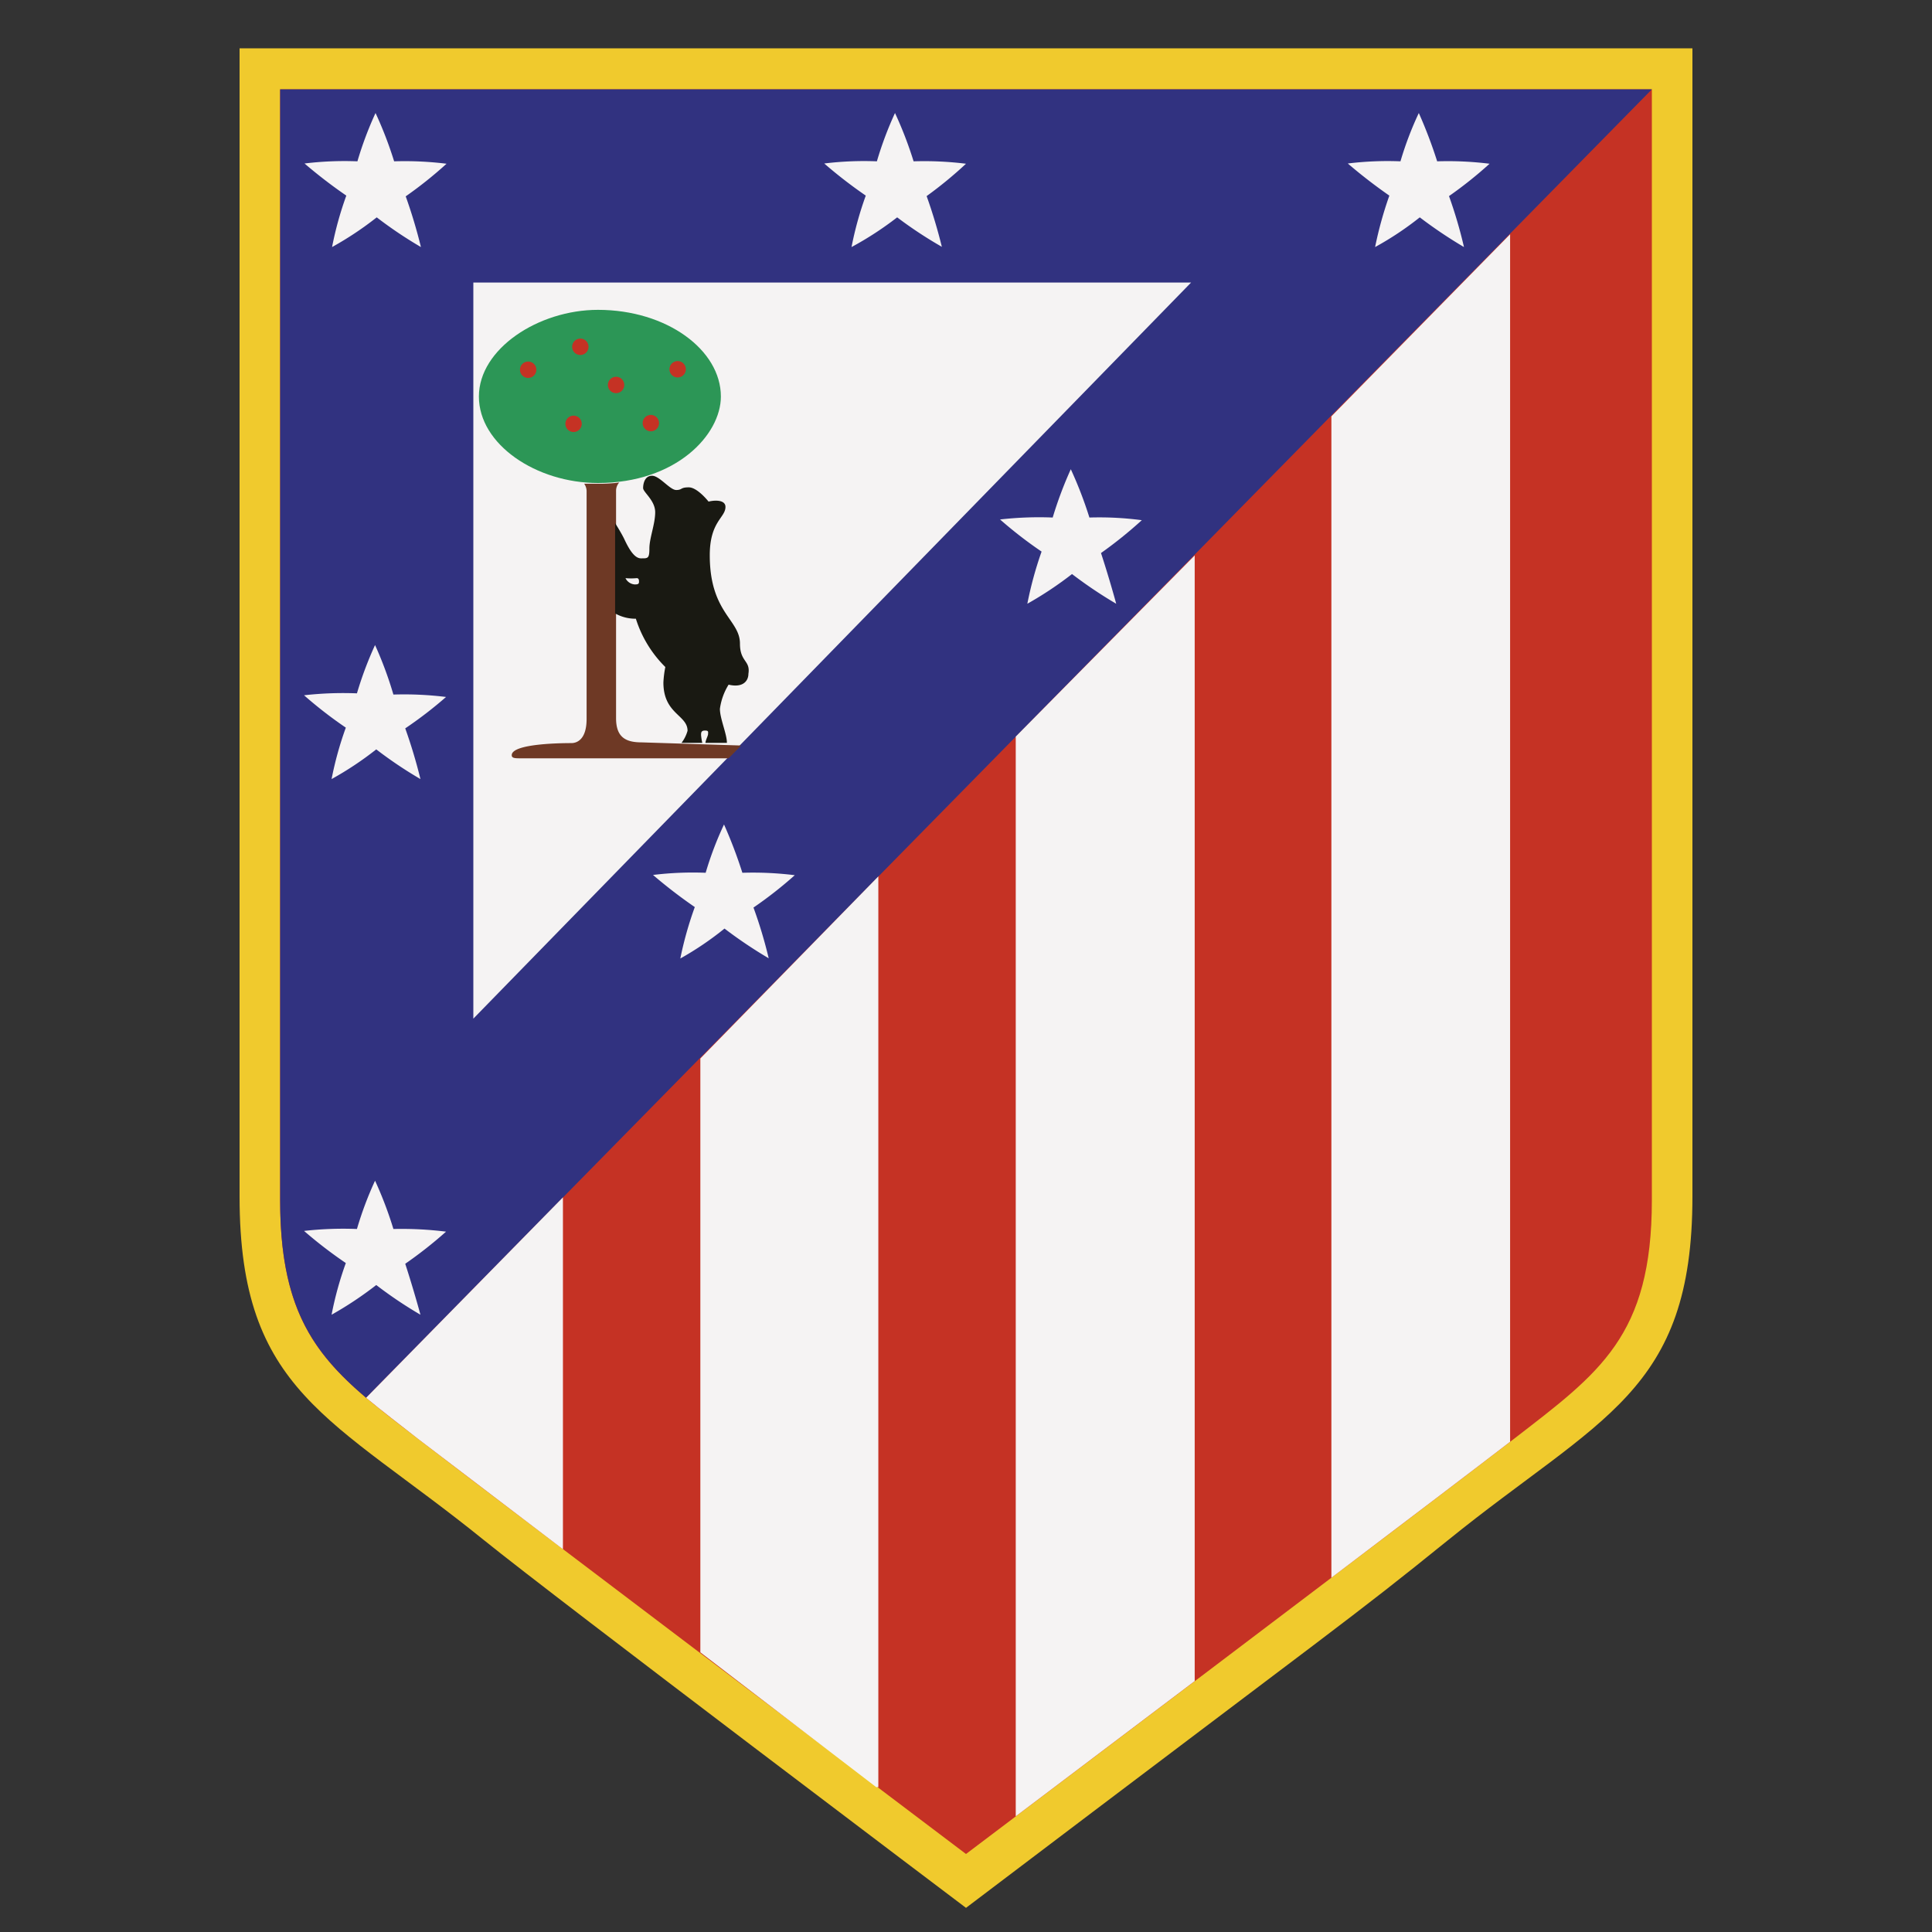 <svg id="Warstwa_1" data-name="Warstwa 1" xmlns="http://www.w3.org/2000/svg" viewBox="0 0 80 80"><rect x="0" y="0" width="80" height="80" fill="#333333" stroke="none"/><defs><style>.cls-1{fill:#f0ca2d;}.cls-2{fill:#c53224;}.cls-3{fill:#313280;}.cls-4{fill:#f5f3f3;}.cls-5{fill:#2c9656;}.cls-6{fill:#6e3925;}.cls-7{fill:#191912;}</style></defs><path class="cls-1" d="M40,79C55.84,67,55.87,67.08,59.94,63.79c6.33-5.12,10.14-6.13,10.14-14.24V2H9.92V49.55c0,8.11,3.81,9.12,10.14,14.24C23,66.17,40,79,40,79Z"/><path class="cls-2" d="M68.4,3.7v46c0,5.64-2.18,7.15-5.71,9.88S40,76.77,40,76.77,20.85,62.31,17.31,59.58,11.6,55.34,11.6,49.7V3.7Z"/><path class="cls-3" d="M68.4,3.7H11.6v46c0,4.38,1.32,6.27,3.56,8.18Z"/><path class="cls-4" d="M18.49,6.78a14.07,14.07,0,0,0-2.17-.1,16.06,16.06,0,0,0-.77-2,14.6,14.6,0,0,0-.75,2,13.66,13.66,0,0,0-2.19.09,20.55,20.55,0,0,0,1.73,1.33,14.24,14.24,0,0,0-.59,2.13A13.67,13.67,0,0,0,15.6,9a17.31,17.31,0,0,0,1.83,1.23,21.46,21.46,0,0,0-.63-2.1A16.94,16.94,0,0,0,18.49,6.78Z"/><path class="cls-4" d="M40,6.78a14.07,14.07,0,0,0-2.17-.1,16.06,16.06,0,0,0-.77-2,14.6,14.6,0,0,0-.75,2,13.48,13.48,0,0,0-2.18.09,19.43,19.43,0,0,0,1.72,1.33,14.24,14.24,0,0,0-.59,2.13A13.67,13.67,0,0,0,37.15,9,17.31,17.31,0,0,0,39,10.22a21.46,21.46,0,0,0-.63-2.1A16.94,16.94,0,0,0,40,6.78Z"/><path class="cls-4" d="M61.68,6.78a14.07,14.07,0,0,0-2.17-.1,19.29,19.29,0,0,0-.76-2,13.9,13.9,0,0,0-.76,2,13.48,13.48,0,0,0-2.18.09,21.38,21.38,0,0,0,1.72,1.33,15.81,15.81,0,0,0-.59,2.13A13,13,0,0,0,58.79,9a18.58,18.58,0,0,0,1.83,1.23A18.63,18.63,0,0,0,60,8.12,16.94,16.94,0,0,0,61.68,6.78Z"/><path class="cls-4" d="M47.28,21.54a13.32,13.32,0,0,0-2.17-.11,16.82,16.82,0,0,0-.77-2,16.06,16.06,0,0,0-.75,2,14.25,14.25,0,0,0-2.18.08,17.47,17.47,0,0,0,1.72,1.33A15.32,15.32,0,0,0,42.54,25a14.91,14.91,0,0,0,1.85-1.23A18.14,18.14,0,0,0,46.22,25s-.27-1-.63-2.1A17.74,17.74,0,0,0,47.28,21.54Z"/><path class="cls-4" d="M32.91,36.24a14.07,14.07,0,0,0-2.17-.1,19.29,19.29,0,0,0-.76-2,13.9,13.9,0,0,0-.76,2,13.58,13.58,0,0,0-2.18.09,20.55,20.55,0,0,0,1.73,1.33,15,15,0,0,0-.6,2.13A13,13,0,0,0,30,38.45a18.58,18.58,0,0,0,1.83,1.23,18.63,18.63,0,0,0-.63-2.1A16.94,16.94,0,0,0,32.91,36.24Z"/><path class="cls-4" d="M18.47,51a14.88,14.88,0,0,0-2.18-.11,15.89,15.89,0,0,0-.76-2,14.44,14.44,0,0,0-.75,2,14.44,14.44,0,0,0-2.19.08,18.37,18.37,0,0,0,1.73,1.33,14.19,14.19,0,0,0-.59,2.14,14.91,14.91,0,0,0,1.85-1.23,17.31,17.31,0,0,0,1.83,1.23s-.27-1-.63-2.11A17.74,17.74,0,0,0,18.47,51Z"/><path class="cls-4" d="M18.47,28.86a14.15,14.15,0,0,0-2.18-.1,15.69,15.69,0,0,0-.76-2.05,15,15,0,0,0-.75,2,14.44,14.44,0,0,0-2.19.08,17.52,17.52,0,0,0,1.73,1.34,14.24,14.24,0,0,0-.59,2.13,13.67,13.67,0,0,0,1.85-1.23,17.31,17.31,0,0,0,1.83,1.23,21.46,21.46,0,0,0-.63-2.1A16.94,16.94,0,0,0,18.47,28.86Z"/><polygon class="cls-4" points="19.6 11.7 49.32 11.7 19.6 42.18 19.6 11.7"/><path class="cls-5" d="M24.76,12.83c2.85,0,5.09,1.66,5.09,3.59C29.85,18,28,20,24.76,20c-2.56,0-4.93-1.6-4.93-3.58S22.3,12.83,24.76,12.83Z"/><circle class="cls-2" cx="24.03" cy="14.36" r="0.34"/><circle class="cls-2" cx="25.51" cy="15.94" r="0.34"/><circle class="cls-2" cx="28.06" cy="15.29" r="0.34"/><circle class="cls-2" cx="26.95" cy="17.52" r="0.34"/><circle class="cls-2" cx="23.75" cy="17.55" r="0.34"/><circle class="cls-2" cx="21.87" cy="15.31" r="0.34"/><path class="cls-6" d="M26.57,30.74c-.66,0-1.06-.21-1.06-1v-9.4a.52.52,0,0,1,.13-.36,6.22,6.22,0,0,1-.88.05l-.57,0a.55.55,0,0,1,.1.34v9.4c0,.84-.39,1-.63,1s-2.47,0-2.47.5c0,.11.09.13.33.13h8.65l.52-.53Z"/><path class="cls-7" d="M30.64,26.65c0-1-1.25-1.27-1.25-3.66,0-1.4.65-1.55.65-2,0-.29-.42-.29-.7-.22,0,0-.46-.59-.82-.59s-.26.11-.52.11-.69-.59-1-.59-.37.34-.37.51.5.51.5,1-.24,1.07-.24,1.5-.07.41-.35.41-.51-.41-.7-.82c-.1-.2-.25-.45-.37-.64V25.4a1.72,1.72,0,0,0,.86.22,4.86,4.86,0,0,0,1.22,2,4.31,4.31,0,0,0-.08.64c0,1.31,1,1.34,1,2a1.47,1.47,0,0,1-.25.5h.86a2.3,2.3,0,0,1-.05-.32c0-.1,0-.19.16-.19s.13.06.13.14-.09.22-.11.37l.89,0c0-.37-.29-1-.29-1.41a2.54,2.54,0,0,1,.36-1c.59.14.82-.15.82-.45C31.08,27.34,30.64,27.42,30.64,26.65ZM26.28,24.2a.46.46,0,0,1-.38-.26,2.46,2.46,0,0,0,.46,0c.08,0,.1.05.1.15S26.4,24.2,26.28,24.2Z"/><path class="cls-4" d="M15.16,57.88c.65.54,1.37,1.09,2.15,1.7l6,4.57V49.58Z"/><path class="cls-4" d="M29,43.83V68.42L36.28,74h.09V36.29Z"/><path class="cls-4" d="M42.06,30.5V75.21l7.41-5.6V23Z"/><path class="cls-4" d="M55.13,65.33c3.27-2.48,6.13-4.65,7.4-5.63v-50l-7.4,7.54Z"/></svg>